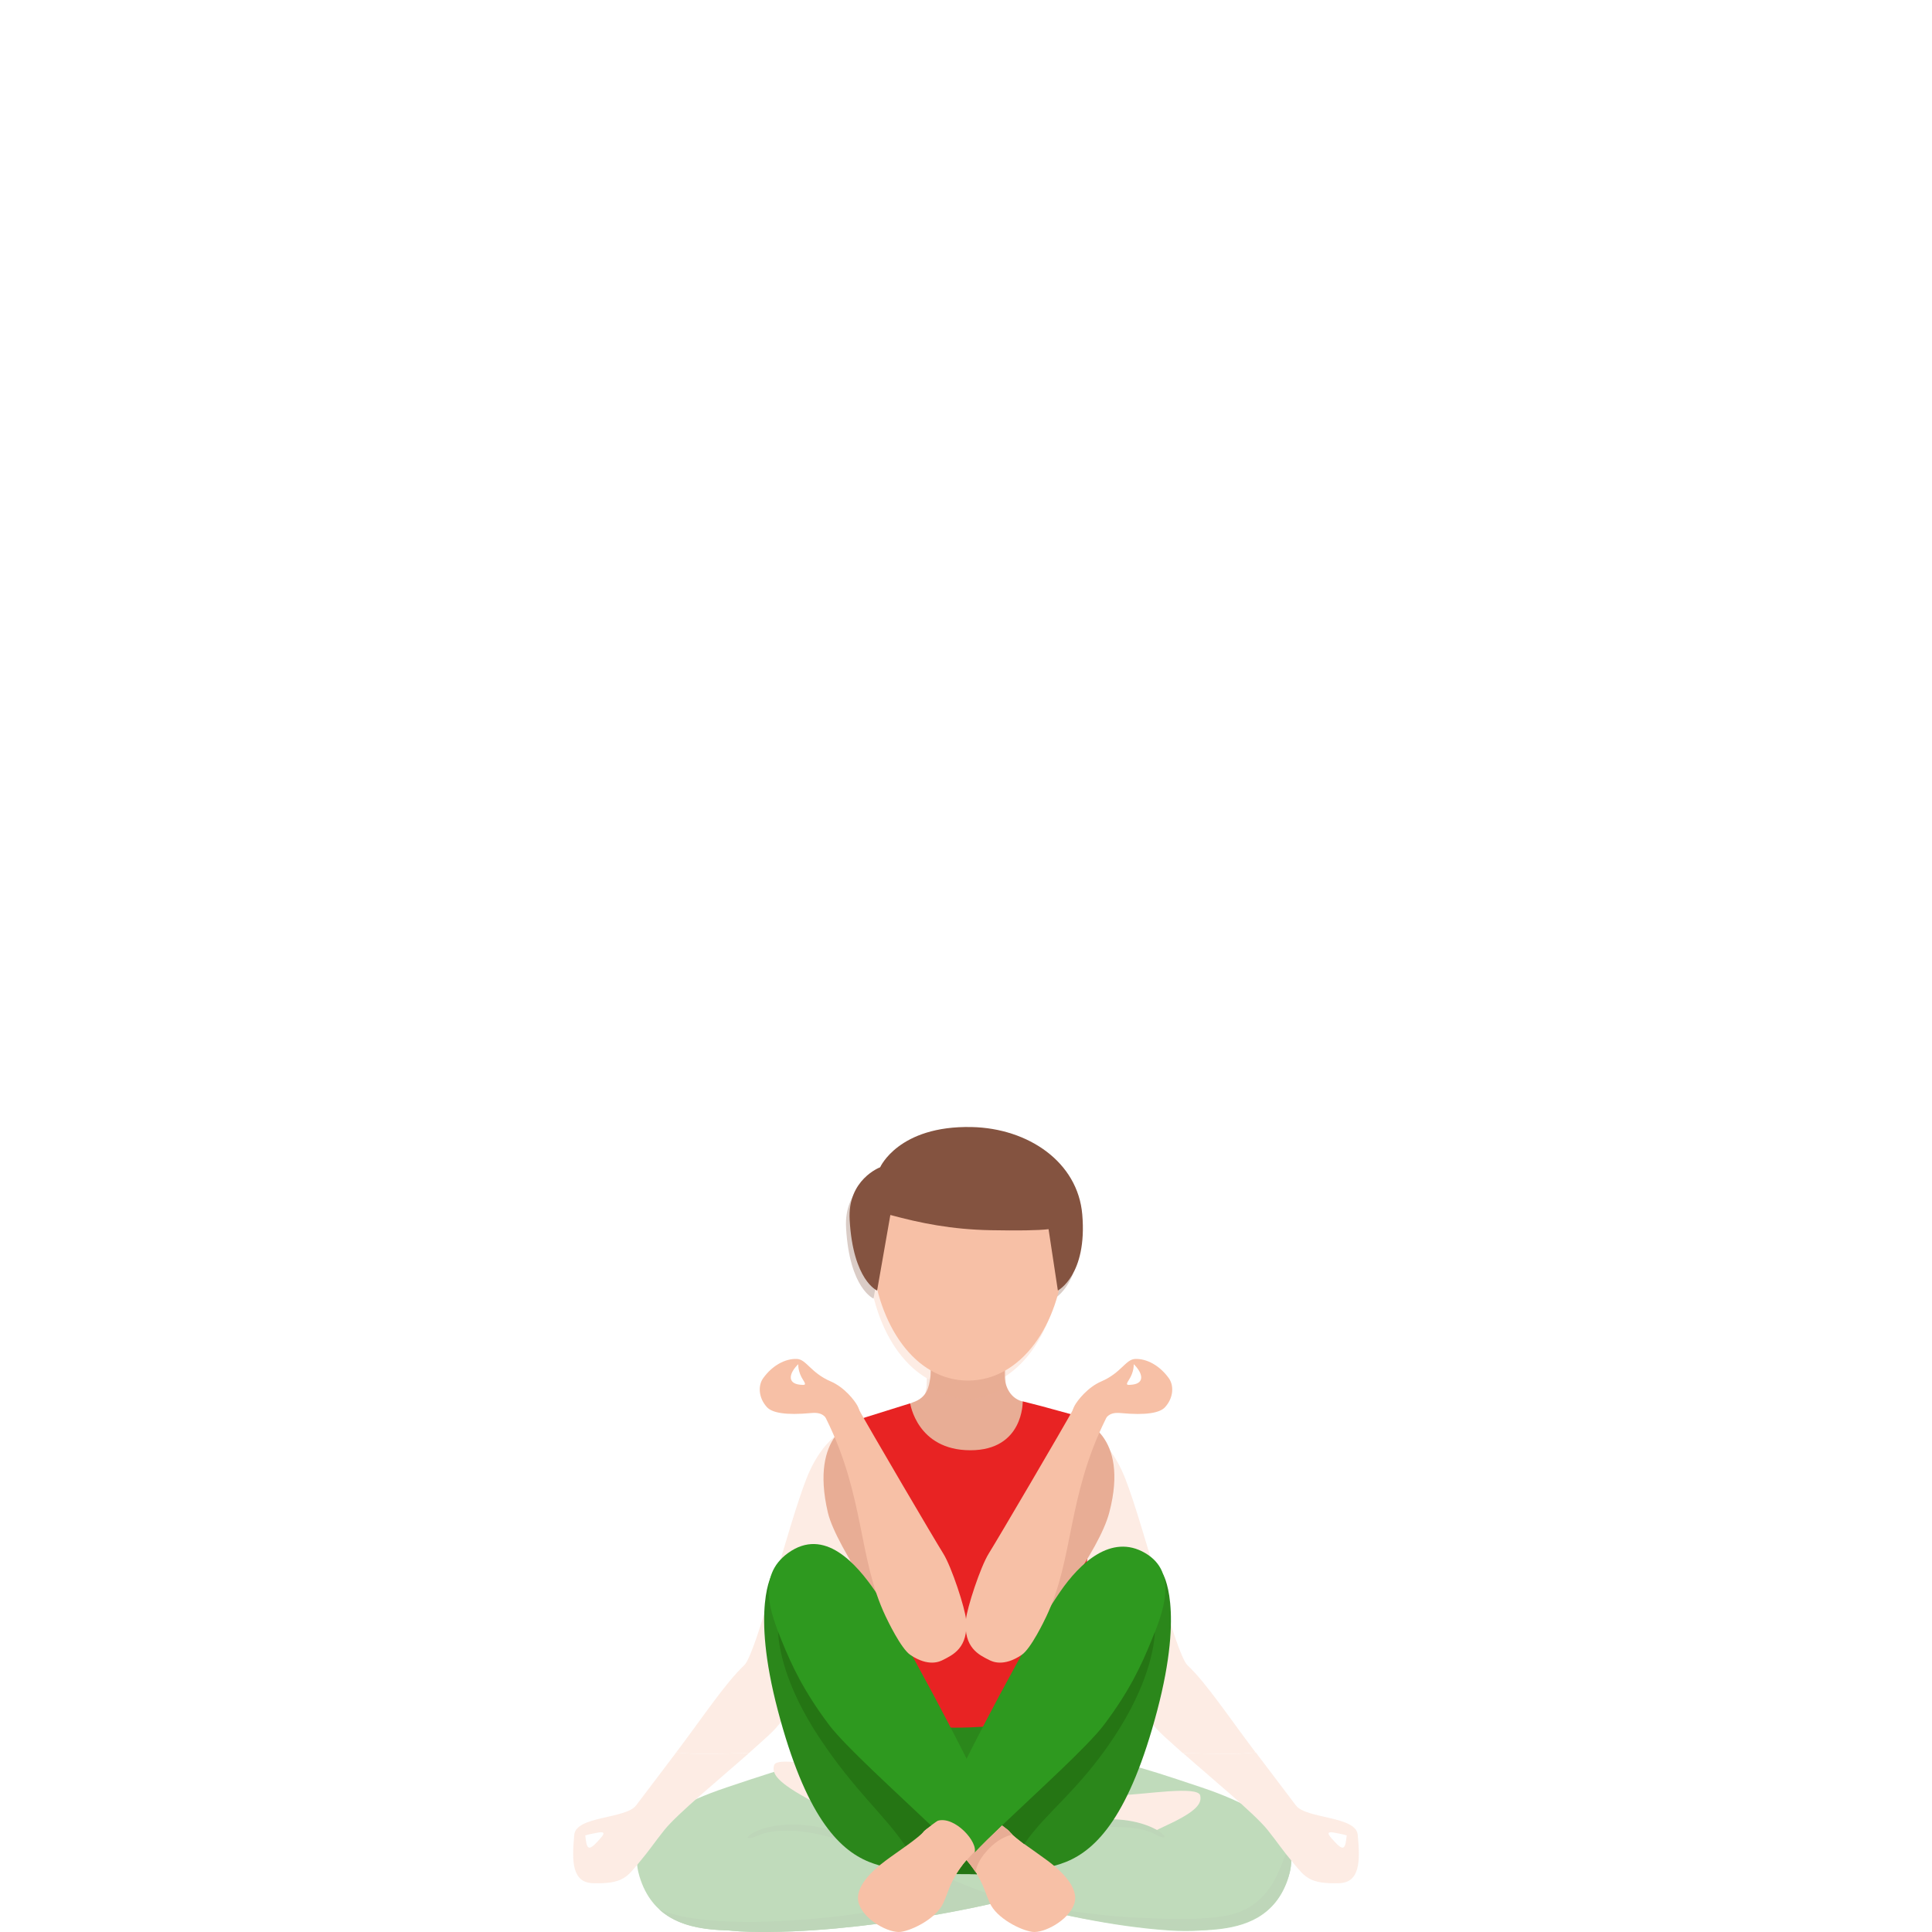 <svg width="300" height="300" viewBox="0 0 300 300" fill="none" xmlns="http://www.w3.org/2000/svg">
<g opacity="0.3">
<path d="M104.991 272.121C109.206 266.543 112.64 261.333 115.563 258.578C117.435 256.812 122.305 237.042 125.22 229.615C128.163 222.116 132.793 221.299 132.793 221.299C136.883 223.591 136.132 233.123 133.888 237.313C133.888 237.313 125.931 260.177 125.016 261.863C124.1 263.553 122.081 266.527 120.417 268.401C119.818 269.075 118.254 270.482 116.299 272.212C112.448 272.264 108.618 272.539 104.991 272.121Z" fill="#F7C0A6"/>
<path d="M194.967 272.121C190.752 266.543 187.317 261.333 184.394 258.578C182.523 256.812 177.649 237.042 174.738 229.615C171.795 222.116 167.165 221.299 167.165 221.299C163.074 223.591 163.826 233.123 166.069 237.313C166.069 237.313 174.026 260.177 174.942 261.863C175.858 263.553 177.877 266.527 179.54 268.401C180.14 269.075 181.703 270.482 183.655 272.212C187.509 272.264 191.34 272.539 194.967 272.121Z" fill="#F7C0A6"/>
<path d="M171.786 278.942C170.851 267.751 167.396 265.806 167.08 256.05C166.708 244.581 170.143 237.15 170.731 230.03C171.367 222.311 169.875 222.012 161.31 219.628C158.763 218.919 153.649 217.659 150.131 217.635C145.4 217.607 142.373 219.238 138.463 220.063C130.258 221.797 128.215 221.383 128.846 230.201C129.358 237.329 133.345 244.577 133.141 256.046C132.969 265.678 128.115 268.943 128.287 277.77" fill="#F7C0A6"/>
<path d="M158.247 218.879C160.498 219.47 158.511 227.367 149.758 227.367C141.009 227.367 138.754 219.796 141.125 219.031C143.497 218.262 143.672 216.519 143.908 215.16C144.148 213.801 144.068 205.293 144.068 205.293C144.068 202.164 146.615 199.624 149.754 199.624C152.897 199.624 155.44 202.164 155.44 205.293C155.44 205.293 155.424 213.801 155.44 214.925C155.464 216.045 155.996 218.289 158.247 218.879Z" fill="#E8AD95"/>
<path d="M149.758 203.028C146.615 203.028 144.072 205.568 144.072 208.697C144.072 208.697 143.944 213.808 143.856 216.738C145.628 217.432 147.711 218.572 149.762 218.572C151.781 218.572 153.853 217.444 155.612 216.766C155.608 213.98 155.448 208.697 155.448 208.697C155.448 205.572 152.901 203.028 149.758 203.028Z" fill="#E8AD95"/>
<path d="M131.708 243.377C131.708 243.377 133.208 248.572 132.964 256.051C132.748 262.669 131.528 264.849 129.497 269.669C129.497 269.669 136.546 279.377 149.973 278.826C163.4 278.276 170.67 270.474 170.67 270.474C169.29 267.568 167.211 261.995 167.075 256.051C166.903 248.648 168.279 243.437 168.279 243.437C168.275 243.437 166.855 239.056 166.415 232.534C166.039 226.948 167.191 221.247 167.191 221.247C167.191 221.247 163.053 220.115 161.305 219.633C160.501 219.41 158.25 218.855 158.25 218.855C158.25 218.855 158.418 226.446 150.125 226.446C141.832 226.446 140.777 219.162 140.777 219.162C140.777 219.162 138.278 219.816 137.094 220.067C135.731 220.354 132.656 221.136 132.656 221.136C132.656 221.136 133.875 226.203 133.524 231.027C132.972 238.581 131.708 243.377 131.708 243.377Z" fill="#E82323"/>
<path d="M164.688 196.438C163.98 206.963 158.003 215.626 149.758 215.626C141.513 215.626 135.711 206.963 134.827 196.438C134.012 186.711 139.961 178.762 149.758 178.762C160.954 178.766 165.344 186.699 164.688 196.438Z" fill="#F7C0A6"/>
<path d="M165.844 220.913C165.844 220.913 165.212 224.222 165.844 230.835C166.476 237.449 168.099 243.361 168.099 243.361C168.099 243.361 160.154 234.144 160.154 227.215C160.158 220.279 165.844 220.913 165.844 220.913Z" fill="#E82323"/>
<path d="M150.334 176.258C138.958 176.007 136.115 182.505 136.115 182.505C136.115 182.505 131.021 184.395 131.377 190.658C131.913 200.098 135.644 201.645 135.644 201.645L137.695 189.912C142.357 191.172 147.167 192.161 153.257 192.276C157.443 192.352 160.606 192.32 162.262 192.117L163.705 201.645C163.705 201.645 168.299 199.253 167.496 189.833C166.804 181.68 159.103 176.453 150.334 176.258Z" fill="#845340"/>
<path d="M133.461 220.913C133.461 220.913 134.36 225.557 133.729 232.175C133.261 237.043 133.125 235.663 131.989 242.492C131.989 242.492 139.147 234.144 139.147 227.215C139.147 220.279 133.461 220.913 133.461 220.913Z" fill="#E82323"/>
<path d="M129.557 269.525C129.557 269.525 131.001 274.72 149.562 274.72C169.314 274.72 170.586 270.215 170.586 270.215C170.586 270.215 170.77 270.666 170.994 271.375C171.489 272.958 172.625 273.472 176.34 274.329C179.007 274.943 173.845 282.466 173.553 285.297C173.073 289.965 169.322 293.425 160.002 295.159C157.251 295.67 152.721 295.084 149.346 295.084C145.603 295.084 142.144 295.993 139.306 295.399C131.476 293.756 127.558 291.217 126.654 284.651C126.254 281.748 122.452 274.214 124.799 273.871C128.234 273.365 129.557 269.525 129.557 269.525Z" fill="#2B871B"/>
<path d="M99.305 291.396C98.069 287.321 99.009 282.187 112.8 277.558C124.315 273.687 125.083 273.619 131.125 272.97C138.334 272.196 151.277 281.668 152.245 285.009C154.164 291.627 146.603 290.602 142.784 292.113C137.718 294.119 133.352 295.215 125.867 296.056C120.053 296.706 119.653 300.533 110.513 299.604C106.294 299.178 101.232 297.746 99.305 291.396Z" fill="#2B871B"/>
<path d="M155.052 295.363C155.052 295.363 134.008 300.454 116.231 299.963C102.136 299.577 100.377 293.182 101.396 288.023C102.416 282.865 113.032 282.243 124.256 283.431C131.005 284.144 137.467 286.305 142.593 286.939C146.372 287.409 150.442 286.576 152.845 286.712C154.397 286.839 155.868 287.756 156.424 290.085C156.908 292.122 156.464 295.16 155.052 295.363Z" fill="#2B871B"/>
<path d="M150.997 286.9C150.997 286.9 145.007 292.876 133.623 287.083C129.329 284.899 121.856 283.181 117.565 285.07C113.275 286.964 118.781 280.916 129.941 284.436C138.482 287.131 151.745 286.776 151.745 286.776" fill="#257514"/>
<path d="M200.103 291.396C201.339 287.321 200.399 282.187 186.609 277.558C175.089 273.687 174.325 273.619 168.283 272.97C161.074 272.196 148.131 281.668 147.163 285.009C145.244 291.627 152.805 290.602 156.624 292.113C161.69 294.119 166.056 295.215 173.545 296.056C179.359 296.706 179.759 300.533 188.9 299.604C193.114 299.178 198.176 297.746 200.103 291.396Z" fill="#2B871B"/>
<path d="M145.312 283.116C143.969 282.63 143.497 281.976 144.073 279.552C144.665 277.073 143.005 275.833 141.074 275.554C138.627 275.199 134.644 275.139 132.349 274.94C129.043 274.653 120.638 272.548 120.194 274.119C119.866 275.283 120.43 276.538 125.064 279.114C128.499 281.023 129.498 282.092 133.465 284.635C134.337 285.193 147.991 293.434 159.999 295.551C162.678 291.907 161.243 289.371 162.922 284.906C156.688 284.336 148.355 284.221 145.312 283.116Z" fill="#F7C0A6"/>
<path d="M160.657 285.923C162.033 285.54 162.557 284.922 162.161 282.462C161.753 279.943 163.5 278.827 165.448 278.695C167.915 278.524 171.889 278.759 174.192 278.731C177.511 278.691 186.048 277.216 186.372 278.815C186.612 280.003 185.956 281.215 181.146 283.435C177.575 285.082 176.499 286.074 172.353 288.315C171.437 288.805 159.99 294.179 147.858 295.391C157.734 293.501 157.179 290.192 145.331 286.413C151.597 286.317 157.546 286.8 160.657 285.923Z" fill="#F7C0A6"/>
<path d="M143.696 291.221C143.696 291.221 163.932 298.593 181.522 299.761C195.472 300.682 197.812 294.482 197.292 289.248C196.772 284.018 188.011 287.087 177.583 283.543C171.213 281.378 161.853 284.185 156.735 284.34C152.956 284.46 149.022 283.252 146.635 283.164C145.091 283.144 143.556 283.922 142.784 286.19C142.112 288.168 142.316 290.887 143.696 291.221Z" fill="#2B871B"/>
<path d="M190.32 297.48C187.437 297.99 183.686 298.15 176.149 297.747C167.113 297.265 158.804 295.519 152.838 294.072C159.987 296.312 171.375 299.007 181.523 299.677C183.522 299.808 185.278 299.792 186.829 299.653C187.473 299.637 188.149 299.601 188.9 299.529C193.119 299.099 198.181 297.672 200.108 291.317C200.448 290.201 200.62 289.001 200.412 287.757C199.049 285.787 199.372 295.874 190.32 297.48Z" fill="#257514"/>
<path d="M146.228 283.546C146.228 283.546 150.678 285.089 163.337 284.455C165.261 284.36 175.345 282.554 179.399 284.834C183.454 287.114 178.588 280.584 167.248 283.052C158.563 284.942 145.504 283.355 145.504 283.355" fill="#257514"/>
<path d="M146.372 291.249C142.573 289.626 139.215 287.9 136.867 286.612C135.864 286.493 134.82 286.365 133.693 286.202C133.041 286.106 131.461 285.731 129.502 285.349C132.113 286.27 136.632 288.167 138.383 290.786C139.067 291.807 139.287 292.664 139.219 293.39C139.003 295.698 135.776 296.631 134.512 296.93C133.685 297.125 126.939 298.122 119.502 298.373C114.444 298.544 109.07 298.365 105.007 297.36C104.04 297.121 103.152 296.834 102.36 296.491C104.711 298.632 107.766 299.33 110.473 299.605C111.357 299.697 112.141 299.728 112.876 299.736C113.9 299.852 115 299.928 116.191 299.964C133.969 300.454 155.013 295.363 155.013 295.363C155.397 295.307 159.147 295.606 155.92 294.793C152.634 293.904 149.379 292.533 146.372 291.249Z" fill="#257514"/>
<path d="M104.999 272.121C102.388 275.574 99.977 278.747 98.773 280.342C97.174 282.458 89.457 281.964 89.173 284.898C88.773 289.036 88.821 292.325 92.072 292.425C96.75 292.569 97.406 291.396 99.221 289.236C101.036 287.071 101.416 286.353 103.172 284.153C105.211 281.605 112.036 276 116.315 272.209C112.456 272.265 108.626 272.54 104.999 272.121ZM92.835 285.895C91.32 287.589 91.084 287.043 90.884 284.998C90.884 284.998 91.252 284.866 92.852 284.567C94.451 284.268 93.407 285.257 92.835 285.895Z" fill="#F7C0A6"/>
<path d="M210.827 284.898C210.543 281.964 202.826 282.458 201.227 280.342C200.023 278.747 197.608 275.578 195.001 272.121C191.375 272.54 187.544 272.265 183.689 272.209C187.968 275.996 194.793 281.601 196.833 284.153C198.584 286.353 198.968 287.071 200.783 289.236C202.598 291.396 203.25 292.569 207.932 292.425C211.179 292.325 211.227 289.036 210.827 284.898ZM207.165 285.895C206.593 285.257 205.549 284.268 207.149 284.567C208.748 284.866 209.116 284.998 209.116 284.998C208.912 287.043 208.68 287.589 207.165 285.895Z" fill="#F7C0A6"/>
</g>
<path d="M145.392 271.141L180.538 244.343C180.538 244.343 183.937 249.529 179.683 265.647C175.428 281.765 170.366 287.171 165.516 289.121C163.069 290.105 159.738 290.58 156.635 290.871C153.585 291.158 150.838 290.974 149.238 290.99" fill="#2B871B"/>
<path d="M155.088 271.141L119.941 244.343C119.941 244.343 116.542 249.529 120.797 265.647C125.051 281.765 130.113 287.171 134.963 289.121C136.767 289.846 139.054 290.297 141.377 290.6C145.295 291.11 148.658 290.994 151.289 290.994" fill="#2B871B"/>
<path d="M158.803 217.629C161.054 218.219 159.067 226.116 150.314 226.116C141.565 226.116 139.31 218.545 141.681 217.78C144.052 217.011 144.228 215.268 144.464 213.909C144.7 212.55 144.624 204.042 144.624 204.042C144.624 200.913 147.171 198.373 150.31 198.373C153.453 198.373 155.996 200.913 155.996 204.042C155.996 204.042 155.98 212.55 155.996 213.67C156.016 214.79 156.548 217.035 158.803 217.629Z" fill="#E8AD95"/>
<path opacity="0.4" d="M150.314 201.777C147.171 201.777 144.628 204.317 144.628 207.446C144.628 207.446 144.5 212.557 144.412 215.487C146.183 216.181 148.267 217.321 150.318 217.321C152.337 217.321 154.408 216.193 156.168 215.515C156.164 212.729 156.004 207.446 156.004 207.446C156 204.317 153.453 201.777 150.314 201.777Z" fill="#E8AD95"/>
<path d="M132.265 242.126C132.265 242.126 133.764 247.321 133.52 254.8C133.304 261.418 132.089 259.612 130.054 264.432C130.054 264.432 137.315 268.773 150.742 268.223C164.169 267.673 171.23 265.237 171.23 265.237C169.851 262.331 167.772 260.744 167.636 254.8C167.464 247.397 168.835 242.186 168.835 242.186C168.831 242.186 167.412 237.805 166.972 231.283C166.596 225.697 167.748 219.996 167.748 219.996C167.748 219.996 163.609 218.864 161.862 218.382C161.058 218.159 158.807 217.604 158.807 217.604C158.807 217.604 158.975 225.195 150.682 225.195C142.389 225.195 141.333 217.911 141.333 217.911L133.217 220.447C133.217 220.447 134.432 224.94 134.08 229.768C133.528 237.326 132.265 242.126 132.265 242.126Z" fill="#E82323"/>
<path d="M165.241 195.187C164.533 205.712 158.555 214.375 150.31 214.375C142.066 214.375 136.268 205.712 135.38 195.187C134.564 185.46 140.514 177.511 150.31 177.511C161.51 177.511 165.897 185.448 165.241 195.187Z" fill="#F7C0A6"/>
<path d="M166.4 219.657C166.4 219.657 165.768 222.966 166.4 229.58C167.032 236.194 168.655 242.102 168.655 242.102C168.655 242.102 160.71 232.885 160.71 225.956C160.714 219.028 166.4 219.657 166.4 219.657Z" fill="#E82323"/>
<path d="M150.889 175.007C139.513 174.756 136.67 181.254 136.67 181.254C136.67 181.254 131.576 183.144 131.932 189.407C132.468 198.847 136.198 200.394 136.198 200.394L138.254 188.661C142.916 189.921 147.726 190.91 153.816 191.025C158.002 191.101 161.165 191.069 162.82 190.866L164.264 200.394C164.264 200.394 168.858 198.002 168.054 188.582C167.359 180.425 159.654 175.198 150.889 175.007Z" fill="#845340"/>
<path d="M140.545 255.262C139.346 253.408 129.849 240.412 128.55 234.863C125.663 222.528 132.948 220.511 132.948 220.511C133.748 227.886 136.679 231.606 139.078 236.589C139.078 236.589 147.906 250.65 148.066 252.244C148.81 259.648 142.744 258.651 140.545 255.262Z" fill="#E8AD95"/>
<path d="M133.156 218.306C132.712 217.457 131.101 215.404 128.99 214.503C125.903 213.183 125.203 211.074 123.748 211.014C121.888 210.939 119.889 212.075 118.502 214.008C117.694 215.136 117.754 217.042 119.093 218.505C119.913 219.402 122.068 219.777 125.947 219.418C127.914 219.235 128.446 220.004 129.398 222.472C130.485 225.306 134.94 221.718 133.156 218.306ZM124.216 215.017C122.1 214.786 122.624 213.111 123.956 211.832C123.956 211.832 123.86 212.996 124.731 214.319C125.231 215.081 125.015 215.101 124.216 215.017Z" fill="#F7C0A6"/>
<path d="M160.137 255.063C162.436 251.176 170.633 241.01 172.249 234.863C175.463 222.608 167.85 220.511 167.85 220.511C167.05 227.886 164.12 231.606 161.72 236.589C161.72 236.589 152.892 250.65 152.732 252.244C151.988 259.648 158.046 258.599 160.137 255.063Z" fill="#E8AD95"/>
<path d="M170.601 222.476C171.549 220.008 172.081 219.239 174.052 219.422C177.93 219.785 180.086 219.41 180.905 218.509C182.241 217.046 182.305 215.14 181.497 214.012C180.114 212.083 178.114 210.942 176.251 211.018C174.796 211.078 174.096 213.183 171.009 214.507C168.902 215.407 167.29 217.461 166.843 218.31C165.059 221.718 169.51 225.306 170.601 222.476ZM175.267 214.315C176.139 212.992 176.043 211.827 176.043 211.827C177.371 213.111 177.898 214.786 175.783 215.013C174.983 215.101 174.764 215.081 175.267 214.315Z" fill="#F7C0A6"/>
<path d="M162.701 288.949C160.57 287.355 157.507 285.413 156.696 284.317C156.176 283.611 127.51 263.542 130.749 268.558C133.988 273.573 147.939 286.003 150.618 289.503C152.729 292.258 152.745 293.382 153.697 295.495C154.772 297.887 158.511 299.737 160.298 299.98C162.086 300.223 165.92 298.206 166.796 295.663C167.679 293.119 164.701 290.444 162.701 288.949Z" fill="#F7C0A6"/>
<path d="M154.98 282.706C154.008 281.172 149.558 271.496 142.393 258.468C139.714 253.596 137.586 249.522 135.939 247.13C132.98 242.828 128.018 237.063 122.36 241.158C117.394 244.754 119.721 250.658 121.384 254.756C122.936 258.579 124.819 262.61 128.774 267.872C131.98 272.138 144.58 283.085 148.89 287.741C148.154 286.155 151.961 281.841 154.676 282.754C154.78 282.782 154.884 282.726 154.98 282.706Z" fill="#2E991F"/>
<path d="M137.479 288.949C139.61 287.355 142.673 285.413 143.484 284.317C144.004 283.611 172.669 263.542 169.431 268.558C166.192 273.573 152.241 286.003 149.562 289.503C147.451 292.258 147.435 293.382 146.483 295.495C145.408 297.887 141.669 299.737 139.882 299.98C138.094 300.223 134.26 298.206 133.384 295.663C132.504 293.119 135.483 290.444 137.479 288.949Z" fill="#F7C0A6"/>
<path d="M145.204 282.706C146.176 281.171 150.626 271.495 157.791 258.467C160.47 253.595 162.997 249.521 164.645 247.129C167.604 242.827 172.53 238.055 177.824 241.157C183.118 244.259 180.463 250.657 178.8 254.755C177.248 258.579 175.401 262.577 171.41 267.871C168.199 272.133 155.604 283.084 151.294 287.741C152.03 286.154 148.223 281.841 145.508 282.754C145.404 282.781 145.296 282.726 145.204 282.706Z" fill="#2E991F"/>
<path d="M137.522 250.992C133.236 241.962 134.315 232.482 128.302 220.339C126.502 216.707 131.64 215.774 132.984 218.202C135.263 222.312 144.963 238.817 146.471 241.237C147.782 243.346 149.854 249.704 150.014 251.514C150.397 255.88 147.962 256.972 146.399 257.765C145.955 257.989 144.18 258.89 141.341 256.96C139.913 255.995 137.822 251.626 137.522 250.992Z" fill="#F7C0A6"/>
<path d="M162.478 250.992C166.764 241.962 165.685 232.482 171.699 220.339C173.498 216.707 168.36 215.774 167.016 218.202C164.737 222.312 155.037 238.817 153.529 241.237C152.218 243.346 150.147 249.704 149.987 251.514C149.603 255.88 152.038 256.972 153.601 257.765C154.045 257.989 155.821 258.89 158.66 256.96C160.087 255.995 162.178 251.626 162.478 250.992Z" fill="#F7C0A6"/>
<path d="M171.41 267.868C168.97 271.105 161.129 278.193 155.607 283.455C156.255 283.934 156.643 284.241 156.699 284.316C156.819 284.48 156.999 284.667 157.211 284.867C157.335 284.839 157.407 284.831 157.407 284.831C157.407 284.831 157.335 284.843 157.211 284.867C157.451 285.09 158.71 286.102 159.038 286.358C162.277 281.53 167.427 278.129 172.933 269.813C178.391 261.569 179.227 255.633 179.331 253.42C179.151 253.882 178.967 254.329 178.799 254.747C177.247 258.575 175.4 262.573 171.41 267.868Z" fill="#257514"/>
<path d="M128.738 267.867C131.177 271.105 139.018 278.193 144.544 283.455C143.897 283.934 143.509 284.241 143.453 284.316C143.333 284.48 143.153 284.667 142.941 284.867C142.817 284.839 142.745 284.831 142.745 284.831C142.745 284.831 142.817 284.843 142.941 284.867C142.701 285.09 140.926 286.401 140.598 286.657C137.359 281.829 132.725 278.125 127.219 269.813C121.761 261.569 120.925 255.633 120.821 253.42C121.001 253.882 121.185 254.329 121.353 254.747C122.901 258.575 124.752 262.573 128.738 267.867Z" fill="#257514"/>
<path d="M151.485 290.714C151.241 290.343 150.961 289.945 150.617 289.502C150.474 289.315 150.294 289.096 150.09 288.86C149.886 289.096 149.702 289.315 149.562 289.502C149.386 289.733 149.23 289.949 149.082 290.156L148.53 291.009C149.126 291.001 150.821 291.009 151.697 291.025C151.689 290.953 151.457 290.742 151.485 290.714Z" fill="#257514"/>
<path d="M151.47 291.022C151.541 291.022 151.613 291.022 151.685 291.026C151.621 290.926 151.553 290.822 151.486 290.715C151.474 290.846 151.47 290.95 151.47 291.022Z" fill="#2B871B"/>
<path d="M156.7 284.316C156.644 284.24 156.252 283.933 155.609 283.455C153.857 285.125 152.334 286.613 151.298 287.737C151.334 287.657 151.358 287.565 151.374 287.47C150.874 287.992 150.443 288.458 150.095 288.861C150.299 289.096 150.483 289.315 150.623 289.503C150.962 289.945 151.242 290.344 151.49 290.715C151.57 290.009 151.994 288.494 154.009 286.624C155.369 285.365 156.724 284.974 157.212 284.866C157 284.667 156.82 284.48 156.7 284.316Z" fill="#E8AD95"/>
</svg>
